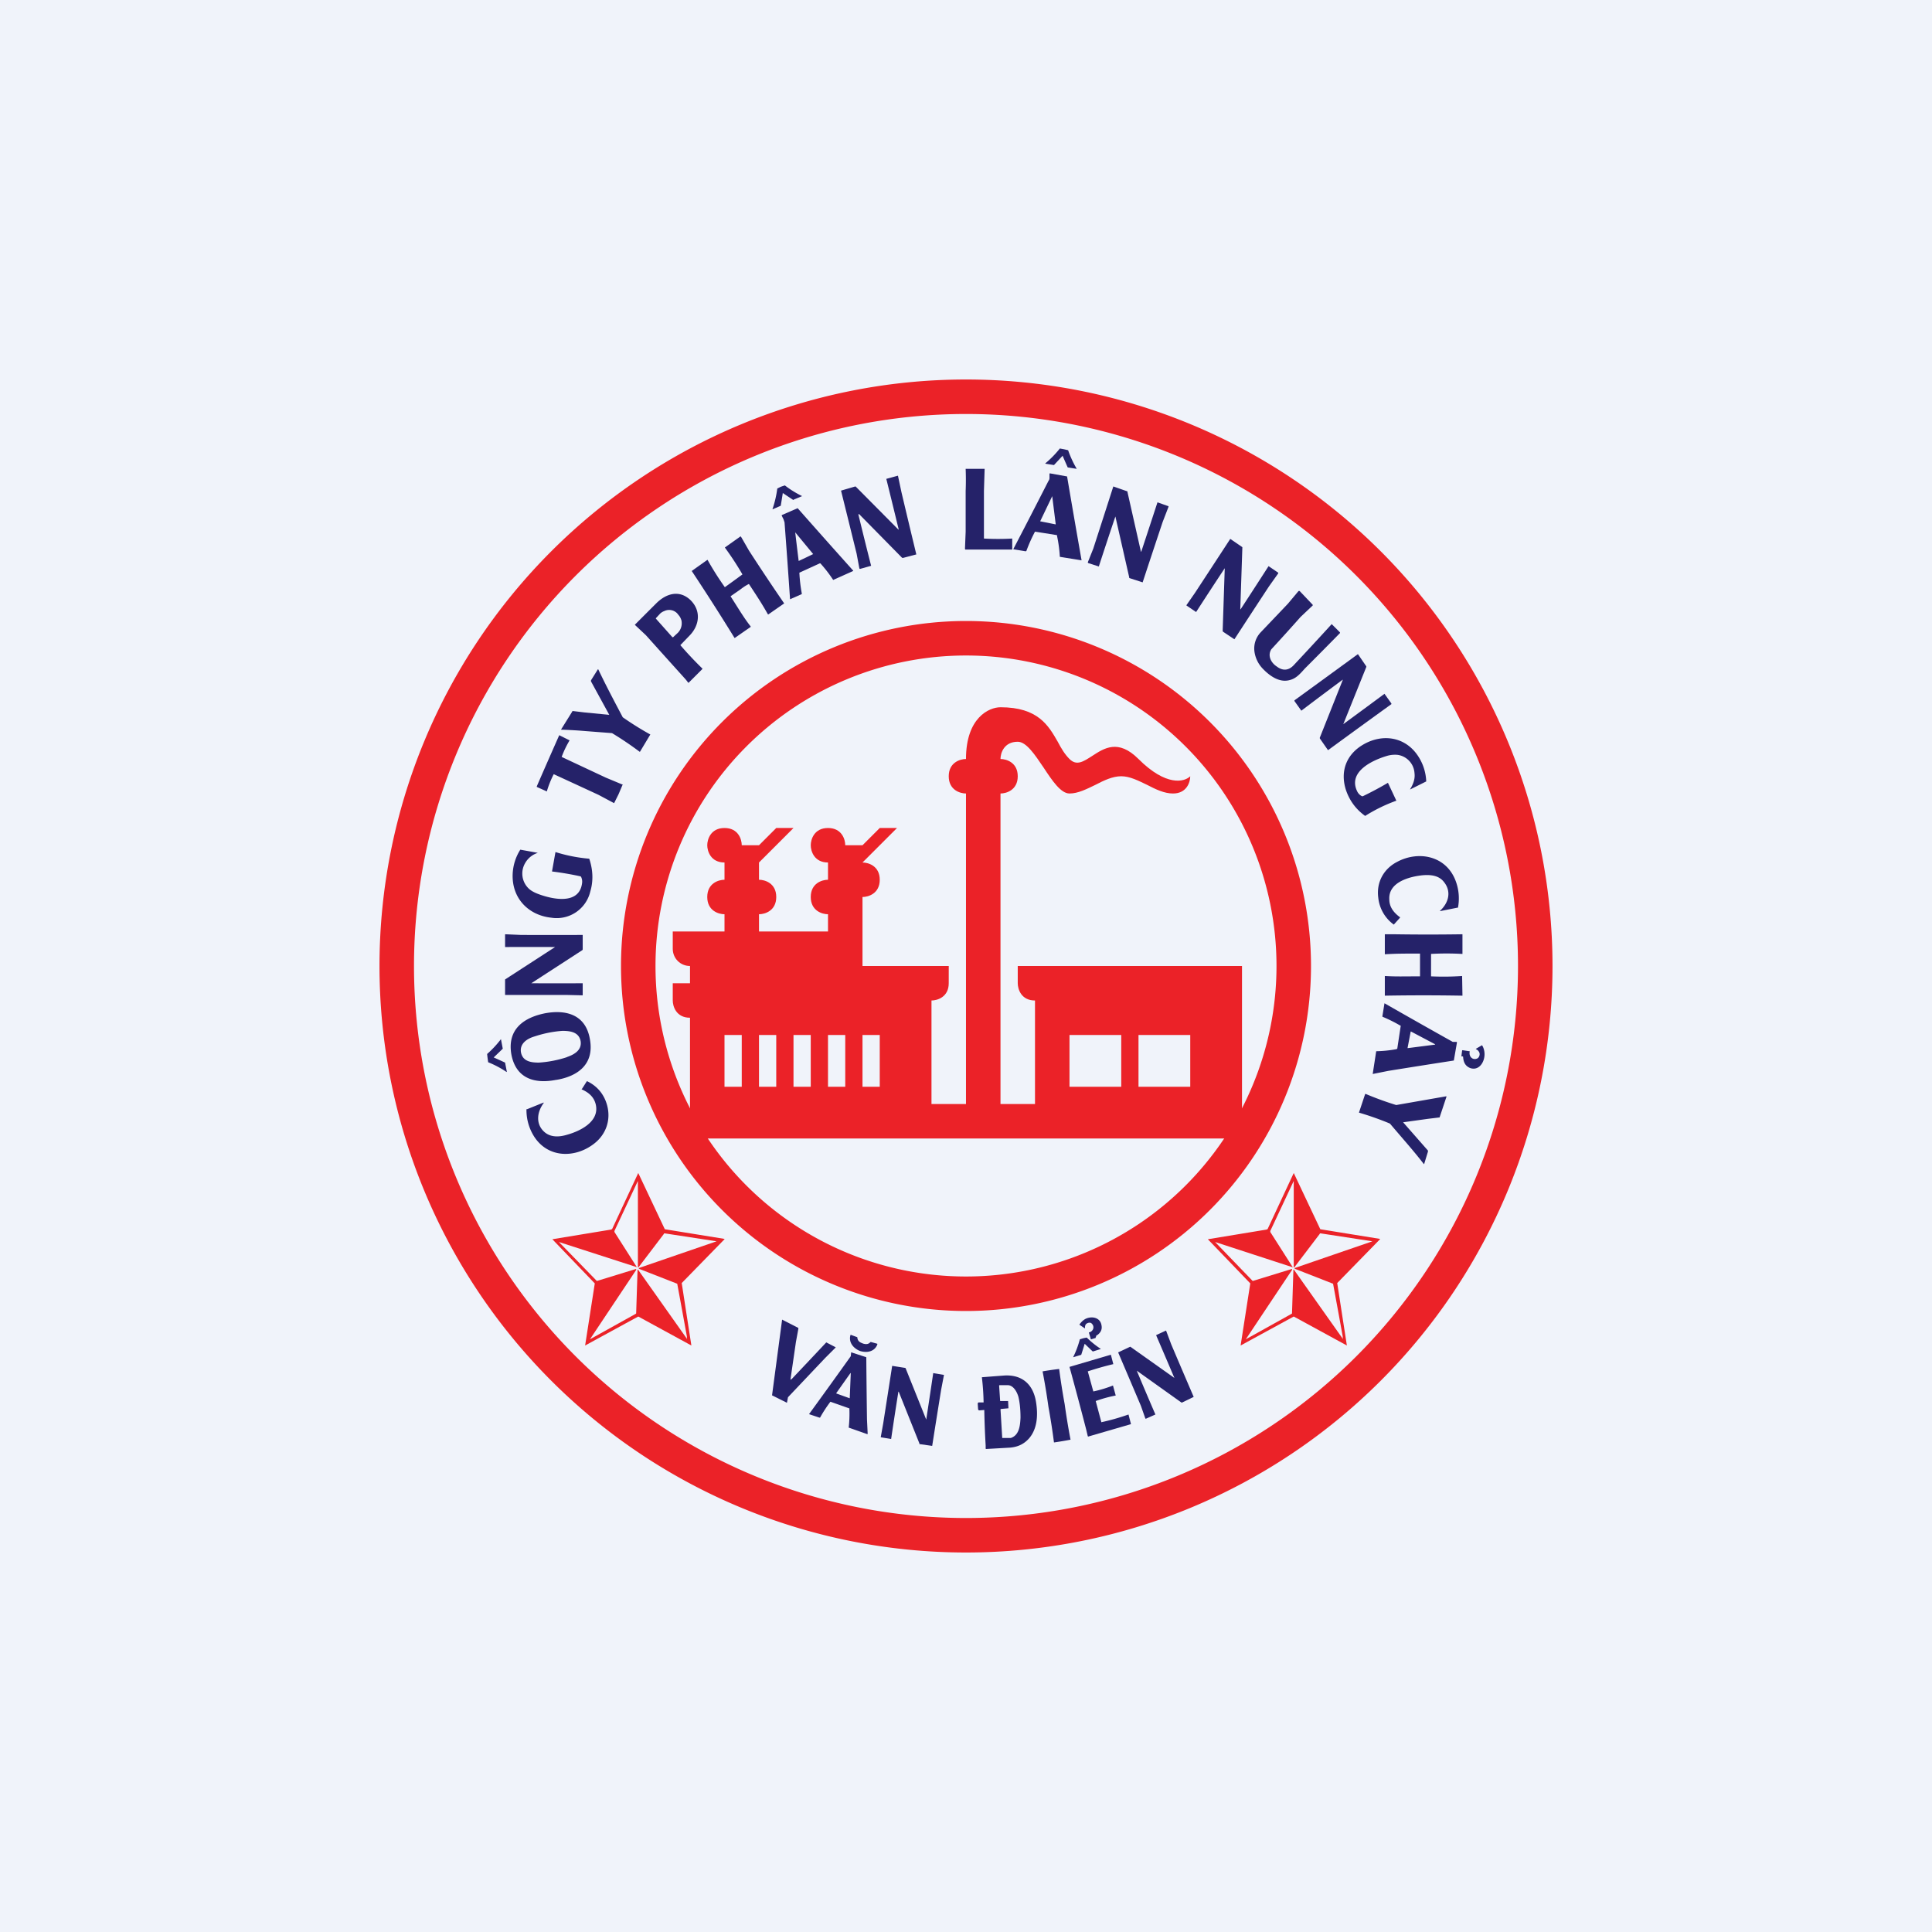 <!-- by TradingView --><svg width="56" height="56" viewBox="0 0 56 56" xmlns="http://www.w3.org/2000/svg"><path fill="#F0F3FA" d="M0 0h56v56H0z"/><path d="M30.83 13.02a4.23 4.23 0 0 1 .13.03 3.01 3.01 0 0 0 .25.54l-.25-.04h-.01l-.01-.02a25.49 25.49 0 0 1-.14-.32 27.1 27.1 0 0 1-.25.27l-.25-.04v-.01a2.9 2.9 0 0 0 .42-.43l.11.02ZM28.52 15.6v.01a7.43 7.43 0 0 0 .82 0v.32h-1.36l-.01-.02.02-.5v-1.18a7.95 7.95 0 0 0 0-.64h.55l-.02.64v1.38ZM24.9 14.9l-.02.01a126.31 126.31 0 0 0 .37 1.49l-.32.09-.02-.01-.08-.43a948.09 948.09 0 0 0-.45-1.82v-.01l.41-.12a.03.03 0 0 1 .02.01l1.23 1.24h.01a271.2 271.2 0 0 0-.36-1.47l.33-.09h.01v.01l.1.47a379.32 379.32 0 0 0 .43 1.8l-.38.1a.04.04 0 0 1-.04-.01L24.9 14.9ZM22.63 14.11a4.35 4.35 0 0 1 .12-.04 2.83 2.83 0 0 0 .5.31l-.24.1-.01.01h-.01a25.68 25.68 0 0 1-.3-.2 26.14 26.14 0 0 1-.06.37l-.23.1h-.01a3.07 3.07 0 0 0 .14-.6l.1-.05ZM32.34 14.97h-.01a123.83 123.83 0 0 0-.48 1.45l-.31-.1-.01-.02.16-.4a712.85 712.85 0 0 0 .58-1.8l.4.14h.01v.02l.39 1.73h.01a314.23 314.23 0 0 0 .47-1.43l.31.11h.01v.02l-.17.44a418.78 418.78 0 0 0-.58 1.75l-.37-.12-.02-.01v-.02l-.4-1.76Z" fill="#252269"/><path fill-rule="evenodd" d="m30 15.41.63.1.01.01v.02a3.98 3.98 0 0 1 .08.6l.62.1h.01a326.3 326.3 0 0 1-.42-2.43l-.5-.09-.01.01v.12c0 .02 0 .05-.03.09a259.8 259.8 0 0 1-1.02 1.98l.36.06.02-.01a4.44 4.44 0 0 1 .25-.56Zm.5-1.03-.35.73.45.09v-.01l-.1-.8v-.01ZM23.17 16.6l.59-.27h.02a3.83 3.83 0 0 1 .37.48l.58-.26v-.01a314.99 314.99 0 0 1-1.61-1.81l-.46.2v.02l.05.1.03.09a254.43 254.43 0 0 1 .16 2.23l.34-.15v-.02a4.54 4.54 0 0 1-.07-.6Zm-.12-1.17a96.42 96.42 0 0 0 .1.83 23.65 23.65 0 0 0 .42-.2l-.52-.63Z" fill="#252269"/><path d="m21.44 17.1-.26.18a.01.01 0 0 0 0 .01c.27.42.37.6.58.87v.01l-.46.32h-.01a68.03 68.03 0 0 0-1.24-1.94l.45-.32h.01a8.59 8.59 0 0 0 .5.79 52.72 52.72 0 0 0 .51-.37 8.64 8.64 0 0 0-.51-.78l.45-.32h.01l.01.01.23.4a67.46 67.46 0 0 0 1.02 1.53l-.46.32h-.01c-.17-.3-.28-.47-.55-.88h-.01c-.1.05-.18.11-.26.17ZM35.5 16.47c0-.01 0-.01 0 0a130.87 130.87 0 0 0-.83 1.27l-.28-.19v-.01l.25-.36a769.77 769.77 0 0 0 1.02-1.56l.35.24v.02l-.06 1.78h.01a249.55 249.55 0 0 0 .81-1.25l.28.19v.02l-.27.38a407.92 407.92 0 0 0-1 1.53l-.33-.22-.01-.02v-.02l.06-1.8ZM38.84 18.35a158.73 158.73 0 0 1-1.02 1.03c-.16.18-.27.3-.47.34-.28.06-.55-.13-.75-.34a.89.89 0 0 1-.24-.5.68.68 0 0 1 .18-.55l.79-.83.31-.37h.03l.38.4v.02l-.35.33a63.23 63.23 0 0 1-.85.94c-.12.19 0 .4.16.5.17.13.34.12.49-.04a118.77 118.77 0 0 0 1.1-1.19l.24.24v.02Z" fill="#252269"/><path fill-rule="evenodd" d="m19.72 18.7.26-.27c.3-.3.35-.73.03-1.04-.32-.3-.7-.19-.99.1a319.38 319.38 0 0 0-.62.62l.32.3a1234.26 1234.26 0 0 0 1.16 1.29l.07.09h.01l.4-.4v-.01a10.71 10.71 0 0 1-.64-.68Zm-.71-.77.48.54h.02l.14-.13a.39.39 0 0 0 .11-.26c0-.04 0-.09-.02-.13a.33.33 0 0 0-.07-.12l-.04-.05a.32.32 0 0 0-.24-.1c-.04 0-.09.01-.13.03a.37.37 0 0 0-.12.07l-.13.14Z" fill="#252269"/><path d="M38.92 19.7a119.61 119.61 0 0 0-1.2.9l-.2-.28v-.02a807.47 807.47 0 0 0 1.84-1.34l.24.35a.03.03 0 0 1 0 .03l-.66 1.64c0 .01 0 .02.01 0a263.71 263.71 0 0 0 1.18-.87l.2.28a.02.02 0 0 1 0 .01v.01a378.3 378.3 0 0 0-1.83 1.33h-.01l-.23-.33a.04.04 0 0 1 0-.04l.66-1.66ZM17.66 20.72l-.53-.97v-.03l.2-.32h.01c.22.46.42.84.7 1.37l.01.02a9.03 9.03 0 0 0 .8.5l-.3.5h-.01a9.47 9.47 0 0 0-.8-.54l-.78-.06a12.22 12.22 0 0 0-.7-.04l.33-.53v-.01h.02l.33.04.72.07ZM17.93 23.02a69.9 69.9 0 0 1-.13.26l-.45-.24a467.6 467.6 0 0 0-1.3-.6 2.88 2.88 0 0 0-.2.5l-.29-.13a.01.01 0 0 1 0-.01v-.01a213.04 213.04 0 0 1 .65-1.48l.3.15a2.84 2.84 0 0 0-.23.48l1.28.6.48.2a.01.01 0 0 1 0 .02l-.11.26ZM39.5 23.08c.27-.13.51-.26.73-.39l.24.51a.01.01 0 0 1 0 .01 4.6 4.6 0 0 0-.9.44c-.28-.2-.46-.46-.56-.76-.17-.54.02-1.02.49-1.3.57-.34 1.25-.24 1.62.35a1.43 1.43 0 0 1 .22.71l-.46.23h-.01c.1-.16.15-.31.13-.47a.57.57 0 0 0-.49-.53.82.82 0 0 0-.34.04c-.39.12-1.11.45-.83 1.02a.3.3 0 0 0 .14.14h.01ZM16.84 25.41l-.02-.01a8.99 8.99 0 0 0-.82-.14l.1-.56h.01a4.52 4.52 0 0 0 .97.19c.11.33.12.65.03.95a1 1 0 0 1-1.13.76c-.66-.07-1.15-.56-1.12-1.27a1.43 1.43 0 0 1 .22-.7h.01l.5.09a.64.64 0 0 0-.37.3.6.6 0 0 0 .1.73c.06.06.16.12.3.17.38.14 1.16.32 1.25-.31a.32.32 0 0 0-.03-.2ZM40.58 26.6l-.18.2a1.1 1.1 0 0 1-.45-.78c-.06-.45.16-.84.55-1.04.6-.32 1.39-.19 1.68.52a1.44 1.44 0 0 1 .08.81h-.02l-.5.1v-.01c.25-.23.34-.56.11-.84-.15-.19-.39-.21-.62-.19-.38.04-.99.2-.96.7 0 .23.14.39.3.51a.01.01 0 0 1 .01.01v.01ZM41.48 27.97a38.86 38.86 0 0 0 0 .33 7.92 7.92 0 0 0 .9-.01l.01.56v.01h-.01a63.67 63.67 0 0 0-2.24 0v-.57c.34.02.53.01 1.02.01v-.66c-.49 0-.68 0-1.02.02v-.58h.27a64.16 64.16 0 0 0 1.98 0v.57h-.01a7.95 7.95 0 0 0-.9 0v.32ZM15.4 28.5a117.3 117.3 0 0 0 1.49 0v.35h-.01l-.42-.01a528.44 528.44 0 0 0-1.82 0v-.45l1.45-.94a295.42 295.42 0 0 0-1.45 0v-.36a.01.01 0 0 1 .01-.01l.46.02a374.3 374.3 0 0 0 1.78 0v.41a.04.04 0 0 1-.01.03l-1.48.96Z" fill="#252269"/><path fill-rule="evenodd" d="M16.13 31.3c.6-.1 1.1-.44.97-1.17-.12-.73-.7-.87-1.3-.76-.6.12-1.1.45-.98 1.18.13.73.7.87 1.3.75Zm.3-.66c.21-.07.44-.2.4-.46-.05-.27-.31-.3-.53-.3a3.32 3.32 0 0 0-.8.16c-.21.06-.44.2-.4.46.05.27.3.3.52.3a3.3 3.3 0 0 0 .82-.16ZM40.6 29.74l-.1.66h-.01l-.01.01a3.58 3.58 0 0 1-.59.06l-.1.65v.01l.45-.09a303.69 303.69 0 0 1 1.9-.3l.09-.52a.02.02 0 0 0-.01-.02h-.11a233.43 233.43 0 0 1-1.98-1.12l-.06.37v.02a4.18 4.18 0 0 1 .54.27Zm1 .53-.7-.37h-.01l-.09.47v.01h.01l.78-.1Z" fill="#252269"/><path d="M14.31 30.65a24.33 24.33 0 0 1 .33.15l.05.26v.01h-.01a2.8 2.8 0 0 0-.53-.28 4.2 4.2 0 0 1-.03-.24 2.9 2.9 0 0 0 .4-.43l.05.26a.02.02 0 0 1 0 .02 24.63 24.63 0 0 1-.26.25ZM42.39 30.62h-.03v-.01l.02-.16.01-.01.2.03h.01a.01.01 0 0 1 0 .01c-.03.15.09.26.22.2.06-.03.09-.13.05-.19a.18.18 0 0 0-.09-.08v-.01l.17-.1a.01.01 0 0 1 .01 0c.05.08.07.17.07.26 0 .23-.16.48-.41.4-.13-.05-.2-.15-.21-.32 0 0 0-.02-.02-.02ZM16.87 31.56l.14-.22h.01c.29.14.48.37.57.67.13.44-.02.87-.37 1.14-.54.42-1.33.43-1.74-.21a1.43 1.43 0 0 1-.22-.79h.02l.47-.19h.01v.01c-.2.27-.24.62.03.85.18.15.42.14.65.07.36-.1.94-.37.83-.87-.05-.22-.2-.35-.4-.44a.01.01 0 0 1 0-.02ZM40.67 32.53l.72.82v.03l-.11.36h-.01c-.31-.4-.59-.71-.98-1.17l-.02-.01a8.75 8.75 0 0 0-.88-.31l.18-.54h.02a9.22 9.22 0 0 0 .88.32 4620.84 4620.84 0 0 1 1.43-.25h.03l-.2.6v.01h-.01l-.33.04-.72.1Z" fill="#252269"/><path fill-rule="evenodd" d="m17.73 35.63-.02.01a1637.43 1637.43 0 0 1-1.7.28 1867.77 1867.77 0 0 1 1.23 1.28 3509.66 3509.66 0 0 1-.28 1.8 1871.22 1871.22 0 0 1 1.54-.84l1.54.84a1966.04 1966.04 0 0 1-.28-1.81L21 35.92v-.01a1637.3 1637.3 0 0 1-1.73-.28A1332.43 1332.43 0 0 1 18.5 34l-.76 1.63Zm.73 1.1L16.2 36l1.1 1.13 1.14-.35v.03a3317.06 3317.06 0 0 0-1.34 2.01l1.33-.74.01-.01v-.02l.04-1.24a.01.01 0 0 1 .02 0l1.4 1.98c.02.04.02.04.01 0v-.05a368.64 368.64 0 0 0-.28-1.53l-1.1-.43c-.02-.01-.02-.02 0-.03a4356.95 4356.95 0 0 1 2.24-.77l-1.5-.23h-.02l-.01.02-.73.96c-.01.02-.02.01-.02-.01v-2.47c0-.02 0-.02-.01 0l-.67 1.43v.03l.65 1.02v.01ZM36.73 35.63l-.02.01a1637.43 1637.43 0 0 1-1.7.28 1867.77 1867.77 0 0 1 1.23 1.28 3509.66 3509.66 0 0 1-.28 1.8 1871.22 1871.22 0 0 1 1.54-.84l1.54.84a1966.04 1966.04 0 0 1-.28-1.81L40 35.92v-.01a1637.3 1637.3 0 0 1-1.73-.28A1332.43 1332.43 0 0 1 37.5 34l-.76 1.63Zm.73 1.1L35.22 36c-.02 0-.02 0 0 0l1.09 1.13 1.14-.35v.03a3317.06 3317.06 0 0 0-1.34 2.01l1.33-.74.01-.01v-.02l.04-1.24a.01.01 0 0 1 .02 0l1.4 1.98c.02.04.02.04.01 0v-.05a368.64 368.64 0 0 0-.28-1.53l-1.1-.43c-.02-.01-.02-.02 0-.03a4356.95 4356.95 0 0 1 2.24-.77l-1.5-.23h-.02l-.01.02-.73.96c-.01.02-.02.01-.02-.01v-2.47c0-.02 0-.02-.01 0l-.67 1.43v.03l.65 1.02v.01Z" fill="#EB2228"/><path d="M31.76 38.75v.03l-.13.04h-.01l-.06-.2a.01.01 0 0 1 .01 0c.12-.03.17-.17.07-.26-.04-.04-.13-.02-.17.03a.17.17 0 0 0-.02.1v.01h-.01l-.15-.1v-.01c.05-.07.1-.12.17-.16.18-.09.44-.05.47.2.02.12-.04.22-.16.29v.03ZM22.9 40a3.02 3.02 0 0 0 .05-.03 238.45 238.45 0 0 0 1-1.06l.27.14v.01l-.3.3a2371.13 2371.13 0 0 1-1.08 1.14l-.03.16-.42-.21h-.01v-.02a6980.73 6980.73 0 0 0 .29-2.18l.47.24v.03l-.07.38-.16 1.1ZM32.95 39.73a116.73 116.73 0 0 0 .54 1.27l-.27.12h-.02l-.13-.37a746.39 746.39 0 0 0-.66-1.55l.34-.16a.02.02 0 0 1 .02 0l1.27.9a242.22 242.22 0 0 0-.53-1.24l.28-.13a.01.01 0 0 1 .01 0l.15.4a344.7 344.7 0 0 0 .65 1.52l-.33.16a.03.03 0 0 1-.03 0l-1.29-.92ZM25 38.94c.1.03.17.03.23-.04h.02l.18.05v.02c-.08.21-.3.25-.5.19-.18-.07-.34-.24-.28-.46l.01-.01.19.07v.01c.01.1.07.14.16.17ZM31.4 38.79a3.53 3.53 0 0 1 .1-.02 2.57 2.57 0 0 0 .41.33l-.22.07h-.02l-.23-.22a22.17 22.17 0 0 1-.1.32l-.23.07v-.01a2.72 2.72 0 0 0 .19-.51l.1-.03ZM31.76 40.61l.16.6c0 .01.01.02.02.01a6.52 6.52 0 0 0 .77-.22l.07.27v.01l-1.24.36-.01-.01-.05-.21a133.38 133.38 0 0 0-.48-1.8l1.19-.35h.01l.07.27a8.97 8.97 0 0 0-.74.21l.16.58h.01a3.65 3.65 0 0 0 .56-.17l.08.29a3.72 3.72 0 0 0-.58.16ZM26.04 40.34a115.16 115.16 0 0 0-.21 1.37l-.3-.05v-.01l.07-.39a892.57 892.57 0 0 0 .26-1.67l.38.06.01.01.59 1.47c0 .02 0 .02.01 0a237.71 237.71 0 0 0 .2-1.33l.3.05h.01v.01l-.08.42a327.83 327.83 0 0 0-.26 1.63l-.35-.05h-.02v-.02l-.6-1.5ZM30.86 40.7a20.22 20.22 0 0 0 .17 1.03 8.99 8.99 0 0 1-.48.08 20.1 20.1 0 0 0-.16-1.03 20.13 20.13 0 0 0-.17-1.03 8.77 8.77 0 0 1 .48-.07 20.07 20.07 0 0 0 .16 1.02Z" fill="#252269"/><path fill-rule="evenodd" d="M24.06 40.63h.01l.54.19h.01v.02a3.56 3.56 0 0 1-.02.54l.54.19.01-.01-.02-.42a285.67 285.67 0 0 1-.02-1.8l-.43-.14a.01.01 0 0 0-.01 0v.01l-.01.1a213.87 213.87 0 0 1-1.21 1.68l.3.1h.02a3.93 3.93 0 0 1 .3-.46Zm.59-.83-.41.58v.01l.39.14.03-.73h-.01ZM28.53 40.87a24.51 24.51 0 0 0 .04 1.03v.09l.01.01.7-.04c.22-.02.4-.1.55-.27.24-.28.26-.68.2-1.05-.08-.51-.4-.8-.92-.77a263.02 263.02 0 0 0-.65.05 6.94 6.94 0 0 1 .05.73h-.14c-.02 0-.03.02-.03.04l.01.15c0 .03.02.04.04.04l.13-.01Zm.7-.05-.22.02-.01.01.05.83h.25c.24-.08.27-.35.28-.59 0-.23-.02-.43-.06-.6-.04-.14-.14-.33-.3-.34h-.25l-.01.01.03.45h.23l.01.2v.01Z" fill="#252269"/><path fill-rule="evenodd" d="M28 44a16 16 0 1 0 0-32 16 16 0 0 0 0 32Zm0 1a17 17 0 1 0 0-34 17 17 0 0 0 0 34Z" fill="#EB2228"/><path fill-rule="evenodd" d="M28 37a9 9 0 1 0 0-18 9 9 0 0 0 0 18Zm0 1a10 10 0 1 0 0-20 10 10 0 0 0 0 20Z" fill="#EB2228"/><path fill-rule="evenodd" d="M20 29.5V33h16v-5h-6.5v.5c0 .17.1.5.5.5v3h-1v-9c.17 0 .5-.1.5-.5s-.33-.5-.5-.5c0-.17.1-.5.5-.5.25 0 .5.38.75.75.25.38.5.75.75.75s.5-.13.75-.25c.25-.13.5-.25.75-.25s.5.13.75.25c.25.13.5.25.75.25.4 0 .5-.33.5-.5-.17.17-.7.3-1.5-.5-.59-.59-1-.31-1.34-.09-.25.16-.45.3-.66.09-.14-.14-.24-.31-.34-.5-.27-.47-.57-1-1.66-1-.33 0-1 .3-1 1.5-.17 0-.5.1-.5.5s.33.5.5.5v9h-1v-3c.17 0 .5-.1.5-.5V28H25v-2c.17 0 .5-.1.5-.5s-.33-.5-.5-.5l1-1h-.5l-.5.5h-.5c0-.17-.1-.5-.5-.5s-.5.33-.5.5c0 .17.1.5.5.5v.5c-.17 0-.5.1-.5.5s.33.5.5.5v.5h-2v-.5c.17 0 .5-.1.5-.5s-.33-.5-.5-.5V25l1-1h-.5l-.5.5h-.5c0-.17-.1-.5-.5-.5s-.5.33-.5.5c0 .17.1.5.5.5v.5c-.17 0-.5.1-.5.5s.33.5.5.5v.5h-1.5v.5c0 .28.22.5.5.5v.5h-.5v.5c0 .17.1.5.5.5Zm1.5.5H21v1.5h.5V30Zm1 0H22v1.5h.5V30Zm.5 0h.5v1.5H23V30Zm1.5 0H24v1.5h.5V30Zm.5 0h.5v1.5H25V30Zm7.5 1.5V30H31v1.5h1.5ZM33 30h1.5v1.5H33V30Z" fill="#EB2228"/></svg>